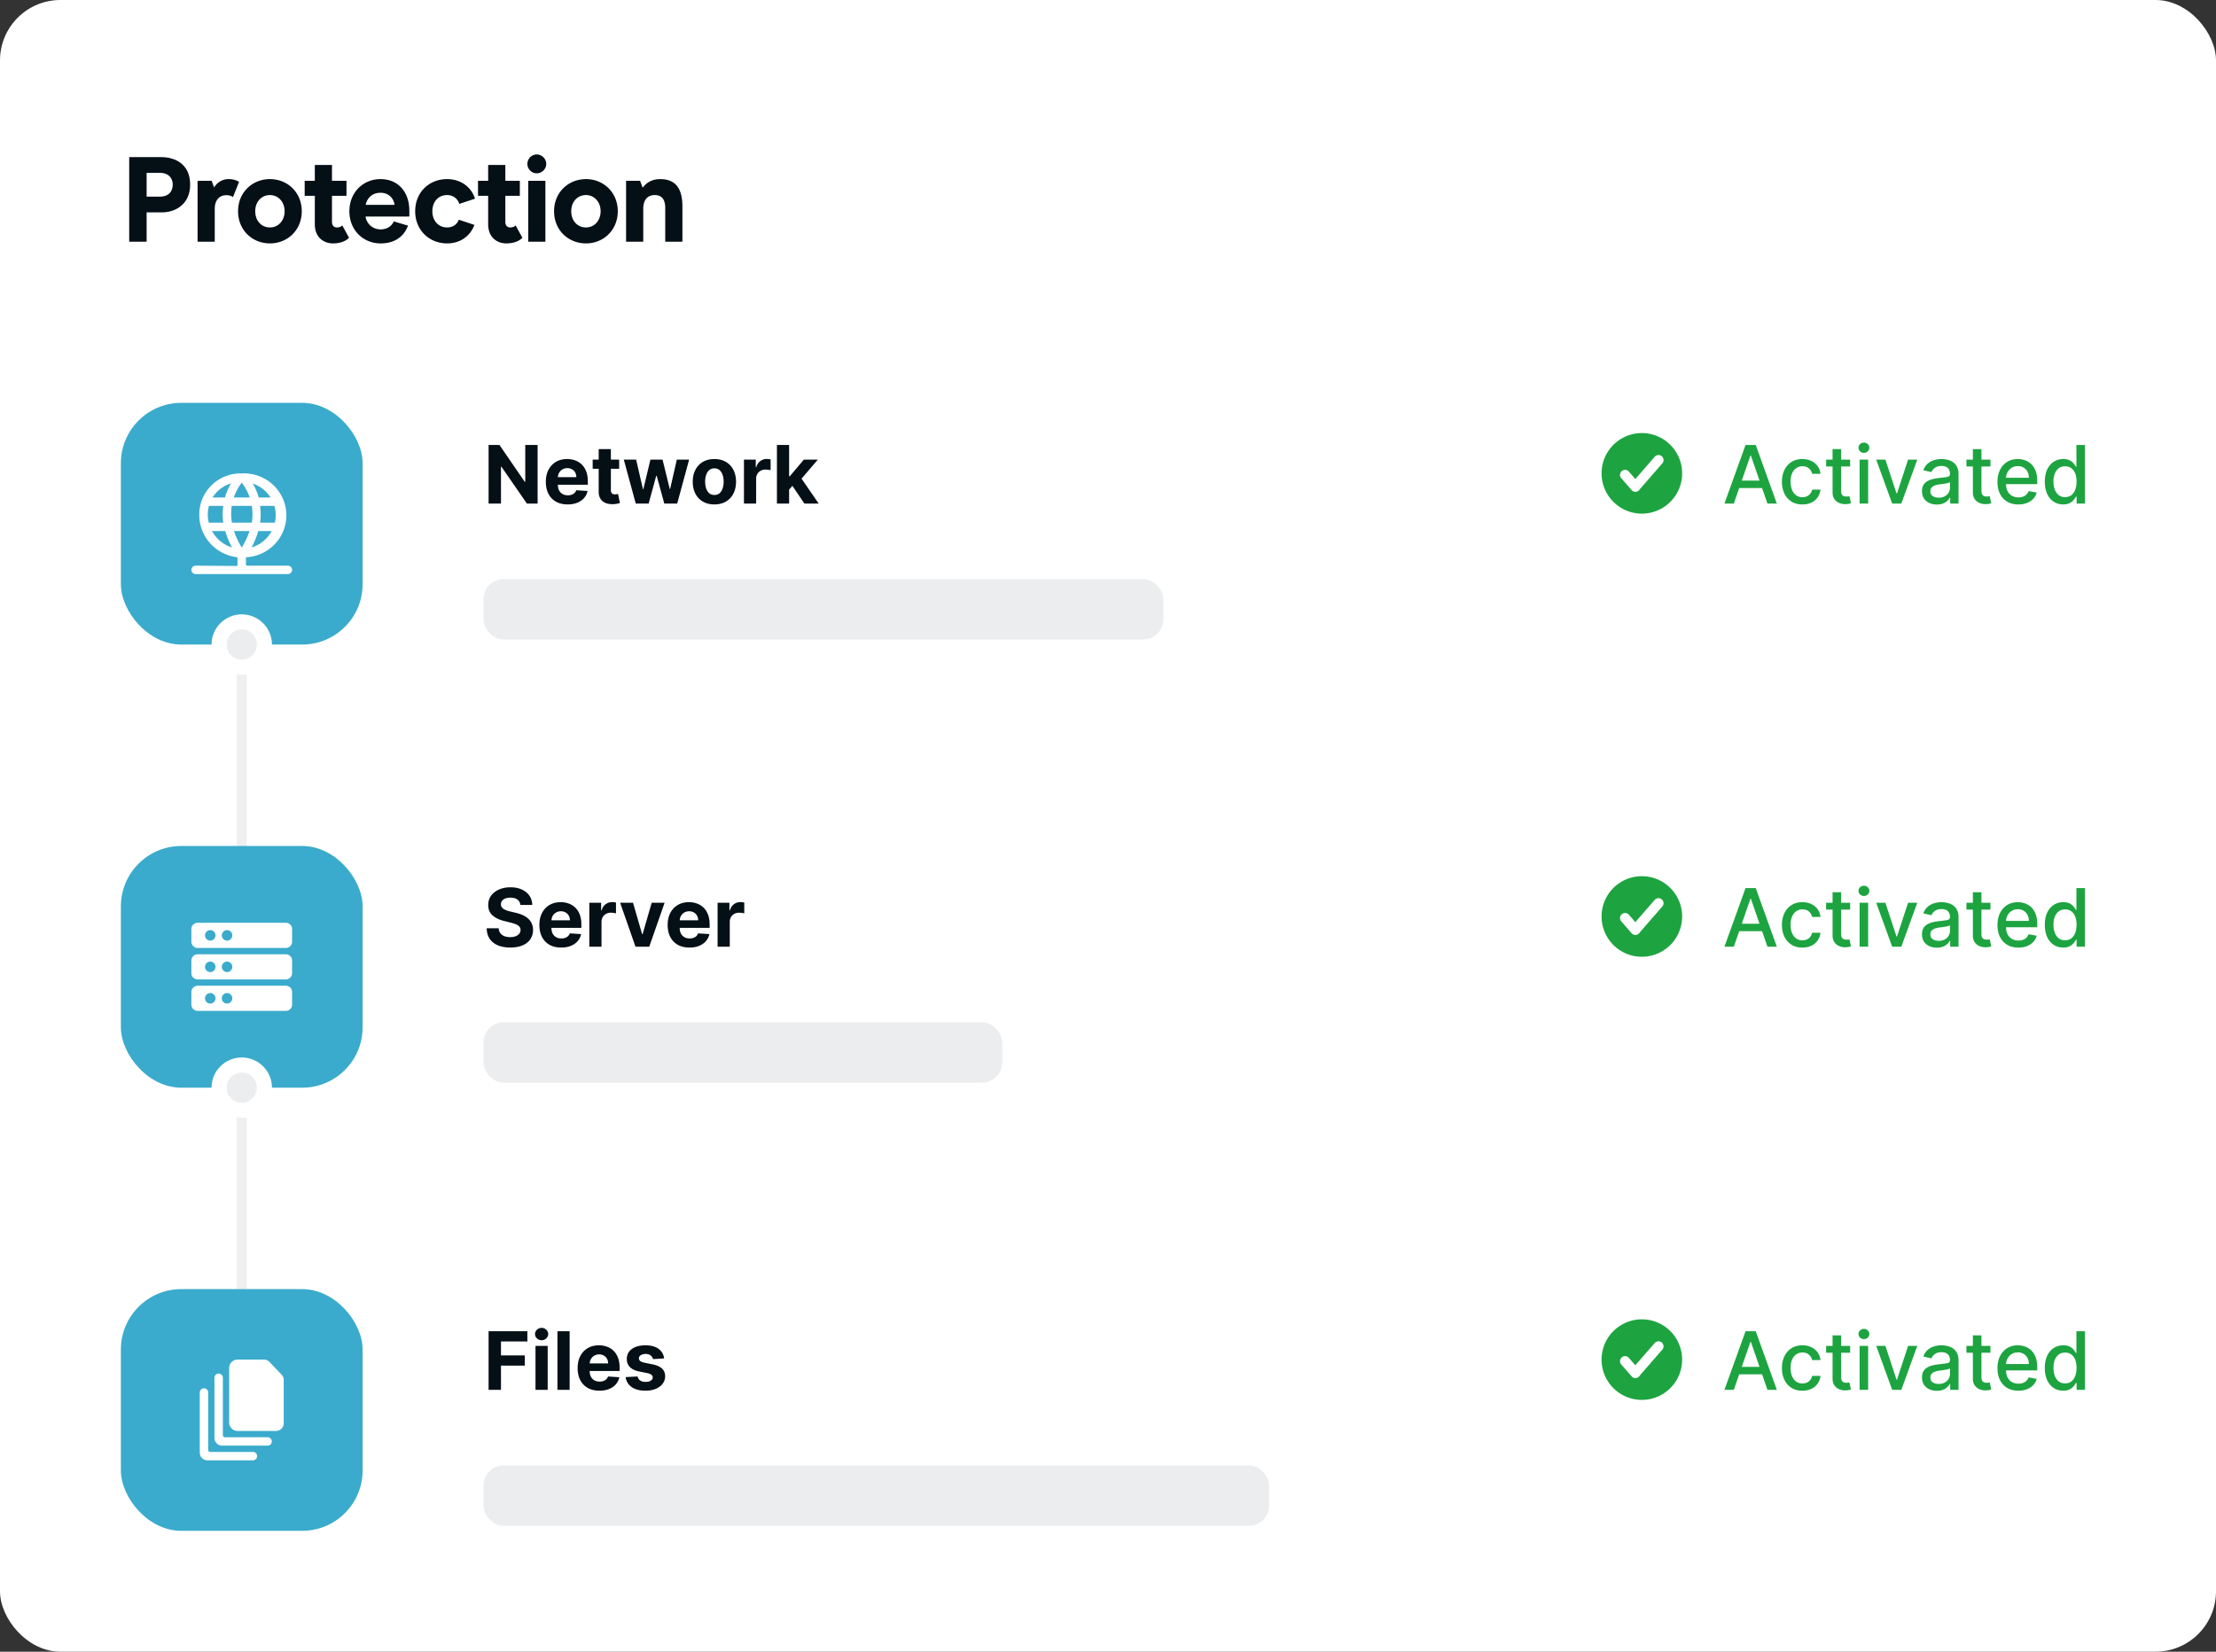 <svg xmlns="http://www.w3.org/2000/svg" width="440" height="328" fill="none"><rect width="100%" height="100%" fill="#333333" stroke="none"/><rect width="440" height="328" fill="#fff" rx="12"/><path fill="#040F16" d="M25.656 48h3.456v-5.832h3.072c2.64 0 5.568-1.608 5.568-5.496 0-4.056-2.928-5.472-5.784-5.472h-6.312V48Zm3.456-8.952V34.32h2.592c1.92 0 2.592 1.224 2.592 2.328 0 1.152-.6 2.4-2.568 2.4h-2.616ZM39.231 48h3.408v-6.504c0-1.848 1.008-2.736 2.28-2.736.672 0 1.104.192 1.344.384l1.2-3.024c-.432-.288-1.104-.552-2.04-.552a3.297 3.297 0 0 0-2.904 1.656l-.504-1.32H39.23V48Zm14.375.336c3.456 0 6.312-2.616 6.312-6.384 0-3.768-2.856-6.384-6.312-6.384-3.48 0-6.336 2.616-6.336 6.384 0 3.768 2.832 6.384 6.336 6.384Zm0-3.168c-1.68 0-2.928-1.296-2.928-3.216 0-1.896 1.248-3.216 2.928-3.216 1.608 0 2.904 1.32 2.904 3.216 0 1.92-1.296 3.216-2.904 3.216Zm12.527 3.168c1.8 0 2.784-.696 3.168-1.128l-1.344-2.448c-.216.216-.528.408-1.032.408-.648 0-1.008-.384-1.008-1.152V38.88h2.88v-2.976h-2.88V32.76H62.51v3.144h-2.016v2.976h2.016v5.664c0 2.544 1.704 3.792 3.624 3.792Zm15.144-5.328v-1.152c0-3.672-2.16-6.288-5.736-6.288-3.432 0-6.168 2.64-6.168 6.384 0 3.84 2.832 6.384 6.192 6.384 2.976 0 4.704-1.512 5.448-3.528l-2.832-.84c-.24.624-1.032 1.584-2.616 1.584-1.68 0-2.832-1.272-2.976-2.544h8.688Zm-2.952-2.328h-5.712c.24-1.224 1.176-2.4 2.952-2.4 2.04 0 2.736 1.68 2.76 2.4Zm10.45 7.656c2.568 0 4.56-1.392 5.424-3.672l-3.096-1.032c-.384.984-1.224 1.536-2.328 1.536-1.704 0-2.928-1.32-2.928-3.216 0-1.92 1.224-3.216 2.928-3.216 1.176 0 2.064.672 2.424 1.752l3.12-1.032c-.768-2.376-2.88-3.888-5.544-3.888-3.576 0-6.336 2.616-6.336 6.384 0 3.768 2.808 6.384 6.336 6.384Zm11.778 0c1.8 0 2.784-.696 3.168-1.128l-1.344-2.448c-.216.216-.528.408-1.032.408-.648 0-1.008-.384-1.008-1.152V38.88h2.88v-2.976h-2.88V32.76h-3.409v3.144h-2.016v2.976h2.016v5.664c0 2.544 1.704 3.792 3.625 3.792Zm6.01-13.92c1.032 0 1.896-.84 1.896-1.872 0-1.008-.864-1.872-1.896-1.872-1.008 0-1.848.864-1.848 1.872 0 1.032.84 1.872 1.848 1.872ZM104.883 48h3.408V35.904h-3.408V48Zm11.468.336c3.456 0 6.312-2.616 6.312-6.384 0-3.768-2.856-6.384-6.312-6.384-3.48 0-6.336 2.616-6.336 6.384 0 3.768 2.832 6.384 6.336 6.384Zm0-3.168c-1.68 0-2.928-1.296-2.928-3.216 0-1.896 1.248-3.216 2.928-3.216 1.608 0 2.904 1.32 2.904 3.216 0 1.92-1.296 3.216-2.904 3.216ZM124.313 48h3.408v-6.504c0-1.896.936-2.76 2.28-2.76 1.248 0 2.088.672 2.088 2.616V48h3.408v-7.008c0-3.72-1.488-5.424-4.416-5.424-1.8 0-2.832.864-3.48 1.704l-.504-1.368h-2.784V48Z"/><path fill="#EFEEF0" fill-rule="evenodd" d="M47 128h2v40h-2v-40ZM47 216h2v40h-2v-40Z" clip-rule="evenodd"/><path fill="#040F16" d="M106.744 88.364V100h-2.125l-5.062-7.324h-.085V100h-2.46V88.364h2.159l5.022 7.318h.102v-7.318h2.449Zm5.965 11.806c-.898 0-1.671-.181-2.318-.545a3.733 3.733 0 0 1-1.489-1.557c-.348-.674-.523-1.471-.523-2.392 0-.898.175-1.686.523-2.364a3.86 3.86 0 0 1 1.472-1.585c.636-.379 1.382-.568 2.238-.568.576 0 1.112.093 1.608.278.5.182.936.457 1.307.824.375.368.667.83.875 1.387.208.553.312 1.2.312 1.943v.665h-7.369v-1.5h5.091a1.86 1.86 0 0 0-.227-.927 1.632 1.632 0 0 0-.631-.63 1.799 1.799 0 0 0-.926-.233c-.367 0-.693.085-.977.256-.281.166-.5.392-.659.676-.159.28-.241.593-.245.937v1.426c0 .432.08.805.239 1.12.163.314.392.556.687.727.296.17.646.256 1.052.256.269 0 .515-.038.738-.114a1.53 1.53 0 0 0 .574-.34c.159-.152.28-.338.364-.558l2.238.148a3.044 3.044 0 0 1-.699 1.41c-.348.397-.799.707-1.352.93-.549.221-1.183.33-1.903.33Zm10.227-8.897v1.818h-5.256v-1.818h5.256Zm-4.062-2.091h2.42v8.136c0 .224.034.398.102.523a.564.564 0 0 0 .284.256c.125.049.269.074.432.074.114 0 .227-.01.341-.029l.261-.051.381 1.801a6.815 6.815 0 0 1-.511.131c-.22.053-.487.085-.801.096-.584.023-1.095-.055-1.534-.233a2.138 2.138 0 0 1-1.017-.83c-.243-.374-.362-.848-.358-1.42v-8.454Zm7.36 10.818-2.375-8.727h2.449l1.353 5.863h.079l1.409-5.863h2.404l1.431 5.83h.074l1.33-5.83h2.443L134.462 100h-2.563l-1.5-5.489h-.108l-1.5 5.489h-2.557Zm15.613.17c-.883 0-1.646-.187-2.29-.562a3.847 3.847 0 0 1-1.483-1.58c-.349-.678-.523-1.464-.523-2.358 0-.901.174-1.689.523-2.363a3.802 3.802 0 0 1 1.483-1.58c.644-.379 1.407-.568 2.29-.568.882 0 1.644.19 2.284.568.644.375 1.14.902 1.488 1.58.349.674.523 1.462.523 2.364 0 .893-.174 1.68-.523 2.357a3.833 3.833 0 0 1-1.488 1.58c-.64.375-1.402.562-2.284.562Zm.011-1.874c.401 0 .737-.114 1.006-.342.269-.23.471-.545.608-.943.14-.397.21-.85.21-1.358 0-.507-.07-.96-.21-1.358-.137-.397-.339-.712-.608-.943-.269-.23-.605-.346-1.006-.346-.405 0-.746.115-1.023.346-.272.231-.479.546-.619.944-.136.397-.205.85-.205 1.357 0 .508.069.96.205 1.358.14.398.347.713.619.944.277.227.618.34 1.023.34Zm5.858 1.704v-8.727h2.346v1.523h.091c.16-.542.427-.951.802-1.228.375-.28.806-.42 1.295-.42a3.65 3.65 0 0 1 .761.085v2.148a3.126 3.126 0 0 0-.471-.091 4.249 4.249 0 0 0-.551-.04c-.356 0-.675.078-.955.233a1.72 1.72 0 0 0-.659.636 1.838 1.838 0 0 0-.239.944V100h-2.42Zm8.74-2.511.006-2.904h.352l2.795-3.312h2.779l-3.756 4.386h-.574l-1.602 1.83ZM154.263 100V88.364h2.42V100h-2.42Zm5.454 0-2.568-3.801 1.614-1.71 3.79 5.511h-2.836Z"/><g clip-path="url(#a)"><path fill="#1DA440" fill-rule="evenodd" d="M326 102a8 8 0 1 0 0-16 8 8 0 0 0 0 16Zm4.088-10.01a1.001 1.001 0 0 0-1.509-1.313l-3.874 4.451-1.284-1.475a1 1 0 0 0-1.509 1.313l2.052 2.357a1 1 0 0 0 1.625-.164l4.499-5.17Z" clip-rule="evenodd"/></g><path fill="#1DA440" d="M344.261 100h-1.863l4.187-11.636h2.029L352.801 100h-1.863l-3.29-9.523h-.091L344.261 100Zm.313-4.557h6.045v1.478h-6.045v-1.478Zm13.307 4.733c-.845 0-1.572-.191-2.182-.574a3.802 3.802 0 0 1-1.398-1.596c-.326-.678-.489-1.455-.489-2.33 0-.886.167-1.668.5-2.347a3.836 3.836 0 0 1 1.41-1.596c.606-.383 1.32-.574 2.142-.574.663 0 1.253.123 1.772.37.519.242.938.583 1.256 1.022.322.44.513.953.574 1.54h-1.654a1.978 1.978 0 0 0-.624-1.057c-.322-.295-.754-.443-1.296-.443a2.11 2.11 0 0 0-1.244.375c-.353.246-.627.598-.824 1.057-.197.454-.296.992-.296 1.613 0 .637.097 1.186.29 1.648.193.462.466.82.818 1.074.356.254.775.38 1.256.38.322 0 .614-.058.875-.175.265-.122.487-.294.665-.517a1.93 1.93 0 0 0 .38-.807h1.654a3.215 3.215 0 0 1-.551 1.511 3.174 3.174 0 0 1-1.233 1.046c-.512.253-1.112.38-1.801.38Zm9.476-8.903v1.363h-4.768v-1.363h4.768Zm-3.489-2.091h1.699v8.255c0 .33.049.578.147.745a.775.775 0 0 0 .381.335c.159.057.332.085.517.085.137 0 .256-.01.358-.028.102-.02.182-.034.239-.046l.307 1.404a2.777 2.777 0 0 1-.421.113 3.314 3.314 0 0 1-.682.069 2.997 2.997 0 0 1-1.25-.239 2.141 2.141 0 0 1-.937-.773c-.239-.348-.358-.786-.358-1.312v-8.608ZM369.236 100v-8.727h1.699V100h-1.699Zm.858-10.074c-.296 0-.549-.098-.762-.295a.961.961 0 0 1-.312-.716.95.95 0 0 1 .312-.716c.213-.2.466-.301.762-.301.295 0 .547.1.755.3a.939.939 0 0 1 .319.717.95.95 0 0 1-.319.716c-.208.197-.46.295-.755.295Zm10.592 1.347L377.521 100h-1.818l-3.17-8.727h1.824l2.21 6.716h.091l2.204-6.716h1.824Zm3.886 8.92a3.563 3.563 0 0 1-1.5-.307 2.524 2.524 0 0 1-1.062-.903c-.258-.394-.386-.877-.386-1.449 0-.492.094-.898.284-1.216.189-.318.445-.57.767-.755a4.013 4.013 0 0 1 1.079-.421c.398-.095.803-.167 1.216-.216l1.273-.148c.326-.041.562-.108.71-.199.148-.09.222-.238.222-.443v-.04c0-.496-.14-.88-.421-1.153-.276-.272-.689-.409-1.238-.409-.572 0-1.023.127-1.353.38-.325.25-.551.53-.676.836l-1.596-.364c.189-.53.466-.958.829-1.284a3.37 3.37 0 0 1 1.267-.716 4.942 4.942 0 0 1 1.506-.227c.348 0 .718.042 1.108.125.394.08.761.227 1.102.443.345.216.627.525.847.926.219.398.329.915.329 1.551V100h-1.659v-1.193h-.068c-.11.22-.275.435-.494.647-.22.213-.502.389-.847.529s-.757.21-1.239.21Zm.37-1.364c.469 0 .871-.092 1.204-.278.337-.186.593-.428.767-.727.178-.303.267-.627.267-.972v-1.125c-.06.06-.178.118-.352.17-.17.05-.365.093-.585.131-.22.034-.434.067-.642.097-.208.026-.383.05-.523.068a4.2 4.2 0 0 0-.903.21c-.269.099-.485.24-.648.426-.159.182-.239.425-.239.728 0 .42.156.739.466.954.311.213.707.319 1.188.319Zm10.274-7.556v1.363h-4.767v-1.363h4.767Zm-3.489-2.091h1.699v8.255c0 .33.049.578.148.745a.766.766 0 0 0 .381.335c.159.057.331.085.517.085a2 2 0 0 0 .358-.028l.238-.046.307 1.404a2.758 2.758 0 0 1-.42.113c-.182.042-.41.065-.682.069a2.994 2.994 0 0 1-1.25-.239 2.144 2.144 0 0 1-.938-.773c-.238-.348-.358-.786-.358-1.312v-8.608Zm9.036 10.994c-.86 0-1.601-.184-2.222-.551a3.74 3.74 0 0 1-1.432-1.563c-.333-.674-.5-1.463-.5-2.369 0-.894.167-1.682.5-2.364a3.883 3.883 0 0 1 1.409-1.596c.607-.383 1.315-.574 2.125-.574.493 0 .97.081 1.432.244.462.163.877.419 1.245.767.367.349.657.802.869 1.358.212.553.318 1.226.318 2.017v.603h-6.937v-1.273h5.272c0-.447-.091-.843-.272-1.188a2.067 2.067 0 0 0-.767-.823c-.326-.201-.709-.302-1.148-.302-.477 0-.894.118-1.25.353a2.364 2.364 0 0 0-.818.909c-.19.371-.284.775-.284 1.21v.994c0 .584.102 1.08.306 1.489.209.41.498.722.87.938.371.212.805.318 1.301.318.322 0 .615-.046.881-.137a1.825 1.825 0 0 0 1.13-1.108l1.608.29c-.129.474-.36.888-.693 1.245-.33.352-.744.626-1.244.823-.497.194-1.063.29-1.699.29Zm8.896-.006c-.704 0-1.333-.18-1.886-.54-.55-.363-.981-.88-1.296-1.55-.31-.675-.466-1.483-.466-2.427 0-.943.158-1.75.472-2.42.318-.67.754-1.184 1.307-1.54a3.398 3.398 0 0 1 1.88-.534c.542 0 .978.091 1.307.273.334.178.591.386.773.625.186.239.33.449.432.63h.102v-4.323h1.699V100h-1.659v-1.358h-.142c-.102.186-.25.398-.443.636-.19.239-.451.447-.784.625-.334.178-.766.267-1.296.267Zm.375-1.448c.489 0 .902-.13 1.239-.387.341-.261.598-.623.772-1.085.178-.462.267-1 .267-1.614 0-.606-.087-1.136-.261-1.59-.174-.455-.43-.81-.767-1.063-.337-.254-.754-.38-1.25-.38-.511 0-.937.132-1.278.397-.341.265-.599.627-.773 1.085-.17.459-.256.976-.256 1.551 0 .584.087 1.108.262 1.574.174.466.431.836.772 1.108.345.27.769.404 1.273.404Z"/><rect width="48" height="48" x="24" y="80" fill="#3AABCC" rx="12"/><path fill="#fff" d="M57.157 112.334h-8.111a.212.212 0 0 1-.15-.061.206.206 0 0 1-.061-.147v-1.458a8.48 8.48 0 0 0 5.84-2.731 8.277 8.277 0 0 0 2.174-6.01 8.299 8.299 0 0 0-2.765-5.769A8.505 8.505 0 0 0 48 94.01a8.322 8.322 0 0 0-3.22.564 8.24 8.24 0 0 0-2.742 1.757 8.126 8.126 0 0 0-1.834 2.674 8.044 8.044 0 0 0-.636 3.168 8.376 8.376 0 0 0 2.136 5.693 8.574 8.574 0 0 0 5.453 2.802v1.516a.208.208 0 0 1-.21.208l-8.104-.058a.85.85 0 0 0-.596.244.827.827 0 0 0 0 1.178.85.85 0 0 0 .596.244h18.314a.85.85 0 0 0 .596-.244.827.827 0 0 0 0-1.178.85.85 0 0 0-.596-.244Zm-7.21-3.623a15.795 15.795 0 0 0 1.333-3.248h2.664a6.698 6.698 0 0 1-1.67 2.018 6.781 6.781 0 0 1-2.326 1.23Zm4.528-8.246a6.396 6.396 0 0 1 .093 3.332h-2.925a12.262 12.262 0 0 0 0-3.332h2.832Zm-.758-1.666h-2.344a11.637 11.637 0 0 0-1.19-2.773 6.732 6.732 0 0 1 3.534 2.773ZM48 95.843a10.297 10.297 0 0 1 1.585 2.956h-3.162c.363-1.062.895-2.06 1.577-2.956Zm-1.99 4.622h3.988a10.532 10.532 0 0 1 0 3.332h-3.946a10.533 10.533 0 0 1-.042-3.332Zm-.135-4.472c-.523.88-.928 1.823-1.206 2.806h-2.462a6.508 6.508 0 0 1 3.668-2.806Zm-4.418 7.804a6.92 6.92 0 0 1-.202-1.624 6.681 6.681 0 0 1 .227-1.708h2.85a11.935 11.935 0 0 0 0 3.332h-2.875Zm.632 1.666h2.64c.323 1.13.77 2.222 1.332 3.256a6.826 6.826 0 0 1-3.963-3.256h-.009Zm7.454 0c-.383 1.144-.9 2.24-1.543 3.265a15.615 15.615 0 0 1-1.535-3.265h3.078Z"/><circle cx="48" cy="128" r="4.5" fill="#ECEDEE" stroke="#fff" stroke-width="3"/><rect width="135" height="12" x="96" y="115" fill="#ECEDEE" rx="4"/><path fill="#040F16" d="M103.324 179.71c-.046-.458-.241-.814-.585-1.068-.345-.254-.813-.381-1.404-.381-.401 0-.74.057-1.017.171-.276.11-.489.263-.636.46-.144.197-.216.42-.216.67a.957.957 0 0 0 .13.546c.1.155.233.29.404.403.17.11.367.207.591.29.223.08.462.148.716.205l1.045.25c.508.113.974.265 1.398.454.424.19.792.423 1.102.699.311.277.551.602.722.977.174.375.263.805.267 1.29-.004.712-.186 1.33-.546 1.852-.356.519-.871.923-1.545 1.211-.67.284-1.479.426-2.426.426-.94 0-1.758-.144-2.455-.432-.693-.288-1.234-.714-1.625-1.278-.386-.569-.589-1.271-.608-2.108h2.381c.027.39.138.715.335.977.201.257.468.453.801.585a3.18 3.18 0 0 0 1.142.193c.417 0 .779-.06 1.086-.182.31-.121.551-.289.721-.505.171-.216.256-.464.256-.745a.969.969 0 0 0-.233-.659c-.152-.178-.375-.329-.67-.454a6.81 6.81 0 0 0-1.074-.341l-1.267-.318c-.981-.239-1.756-.612-2.324-1.12-.568-.507-.85-1.191-.847-2.051-.004-.704.184-1.32.563-1.846.382-.527.907-.938 1.573-1.233.667-.296 1.425-.443 2.273-.443.864 0 1.618.147 2.262.443.647.295 1.151.706 1.511 1.233.36.526.545 1.136.557 1.829h-2.358Zm8.104 8.46c-.898 0-1.671-.181-2.319-.545a3.726 3.726 0 0 1-1.488-1.557c-.349-.674-.523-1.471-.523-2.392 0-.898.174-1.685.523-2.364a3.864 3.864 0 0 1 1.471-1.585c.637-.379 1.383-.568 2.239-.568.576 0 1.112.093 1.608.279.5.181.936.456 1.307.823.375.368.666.83.875 1.387.208.553.312 1.2.312 1.943v.665h-7.369v-1.5h5.091c0-.349-.076-.658-.227-.926a1.629 1.629 0 0 0-.631-.631 1.802 1.802 0 0 0-.926-.233 1.86 1.86 0 0 0-.978.256c-.28.166-.5.392-.659.676-.159.28-.24.593-.244.937v1.426c0 .432.08.805.239 1.12.163.314.392.557.687.727.296.17.646.256 1.051.256.269 0 .515-.038.739-.114a1.472 1.472 0 0 0 .937-.898l2.239.148a3.05 3.05 0 0 1-.699 1.409c-.348.398-.799.708-1.352.932-.549.22-1.184.329-1.903.329Zm5.585-.17v-8.727h2.346v1.522h.091c.159-.541.426-.95.801-1.227.375-.28.807-.42 1.296-.42.121 0 .252.007.392.022.14.016.263.036.369.063v2.148a3.1 3.1 0 0 0-.471-.091 4.164 4.164 0 0 0-.551-.04c-.357 0-.675.078-.955.233a1.713 1.713 0 0 0-.659.636 1.839 1.839 0 0 0-.239.943V188h-2.42Zm14.949-8.727L128.911 188h-2.728l-3.051-8.727h2.557l1.812 6.244h.091l1.807-6.244h2.563Zm4.934 8.897c-.897 0-1.67-.181-2.318-.545a3.734 3.734 0 0 1-1.489-1.557c-.348-.674-.522-1.471-.522-2.392 0-.898.174-1.685.522-2.364a3.873 3.873 0 0 1 1.472-1.585c.636-.379 1.383-.568 2.239-.568.575 0 1.111.093 1.608.279.5.181.935.456 1.306.823.375.368.667.83.875 1.387.209.553.313 1.2.313 1.943v.665h-7.369v-1.5h5.091c0-.349-.076-.658-.228-.926a1.62 1.62 0 0 0-.63-.631 1.805 1.805 0 0 0-.927-.233c-.367 0-.693.085-.977.256-.28.166-.5.392-.659.676-.159.28-.24.593-.244.937v1.426c0 .432.079.805.238 1.12.163.314.392.557.688.727.295.17.646.256 1.051.256.269 0 .515-.038.739-.114a1.472 1.472 0 0 0 .937-.898l2.239.148a3.06 3.06 0 0 1-.699 1.409c-.348.398-.799.708-1.352.932-.55.22-1.184.329-1.904.329Zm5.586-.17v-8.727h2.346v1.522h.091c.159-.541.426-.95.801-1.227.375-.28.807-.42 1.296-.42.121 0 .252.007.392.022.14.016.263.036.369.063v2.148a3.117 3.117 0 0 0-.472-.091c-.2-.027-.384-.04-.551-.04-.356 0-.674.078-.954.233a1.713 1.713 0 0 0-.659.636 1.839 1.839 0 0 0-.239.943V188h-2.42Z"/><g clip-path="url(#b)"><path fill="#1DA440" fill-rule="evenodd" d="M326 190a8 8 0 1 0 0-16 8 8 0 0 0 0 16Zm4.088-10.01a1.001 1.001 0 0 0-1.509-1.313l-3.874 4.451-1.284-1.475a1 1 0 0 0-1.509 1.313l2.052 2.357a1 1 0 0 0 1.625-.164l4.499-5.169Z" clip-rule="evenodd"/></g><path fill="#1DA440" d="M344.261 188h-1.863l4.187-11.636h2.029L352.801 188h-1.863l-3.29-9.523h-.091L344.261 188Zm.313-4.557h6.045v1.477h-6.045v-1.477Zm13.307 4.733c-.845 0-1.572-.191-2.182-.574a3.798 3.798 0 0 1-1.398-1.596c-.326-.678-.489-1.455-.489-2.33 0-.886.167-1.668.5-2.346a3.84 3.84 0 0 1 1.41-1.597c.606-.383 1.32-.574 2.142-.574.663 0 1.253.123 1.772.369.519.243.938.584 1.256 1.023.322.44.513.953.574 1.54h-1.654a1.981 1.981 0 0 0-.624-1.057c-.322-.295-.754-.443-1.296-.443a2.11 2.11 0 0 0-1.244.375c-.353.246-.627.598-.824 1.057-.197.454-.296.992-.296 1.613 0 .637.097 1.186.29 1.648.193.462.466.82.818 1.074.356.254.775.381 1.256.381.322 0 .614-.059.875-.177a1.78 1.78 0 0 0 .665-.517c.182-.223.309-.492.38-.806h1.654a3.214 3.214 0 0 1-.551 1.511 3.168 3.168 0 0 1-1.233 1.045c-.512.254-1.112.381-1.801.381Zm9.476-8.903v1.363h-4.768v-1.363h4.768Zm-3.489-2.091h1.699v8.256c0 .329.049.577.147.744a.776.776 0 0 0 .381.335c.159.057.332.085.517.085.137 0 .256-.009.358-.028.102-.019.182-.034.239-.046l.307 1.404a2.768 2.768 0 0 1-.421.113 3.314 3.314 0 0 1-.682.069 2.997 2.997 0 0 1-1.25-.239 2.14 2.14 0 0 1-.937-.773c-.239-.348-.358-.786-.358-1.312v-8.608ZM369.236 188v-8.727h1.699V188h-1.699Zm.858-10.074c-.296 0-.549-.098-.762-.295a.963.963 0 0 1-.312-.716c0-.281.104-.519.312-.716a1.07 1.07 0 0 1 .762-.301c.295 0 .547.1.755.301a.938.938 0 0 1 .319.716.952.952 0 0 1-.319.716c-.208.197-.46.295-.755.295Zm10.592 1.347L377.521 188h-1.818l-3.17-8.727h1.824l2.21 6.716h.091l2.204-6.716h1.824Zm3.886 8.92a3.557 3.557 0 0 1-1.5-.307 2.52 2.52 0 0 1-1.062-.903c-.258-.394-.386-.877-.386-1.449 0-.492.094-.898.284-1.216.189-.318.445-.57.767-.756a4.042 4.042 0 0 1 1.079-.42 10.62 10.62 0 0 1 1.216-.216l1.273-.148c.326-.041.562-.108.71-.198.148-.091.222-.239.222-.444v-.039c0-.497-.14-.881-.421-1.154-.276-.273-.689-.409-1.238-.409-.572 0-1.023.127-1.353.381-.325.25-.551.528-.676.835l-1.596-.364c.189-.53.466-.958.829-1.284.368-.329.79-.568 1.267-.716a4.96 4.96 0 0 1 1.506-.227c.348 0 .718.042 1.108.125.394.08.761.227 1.102.443.345.216.627.525.847.926.219.398.329.915.329 1.552V188h-1.659v-1.193h-.068c-.11.22-.275.435-.494.648-.22.212-.502.388-.847.528s-.757.21-1.239.21Zm.37-1.363c.469 0 .871-.093 1.204-.279.337-.185.593-.428.767-.727.178-.303.267-.627.267-.972v-1.125c-.06.061-.178.118-.352.171-.17.049-.365.093-.585.13-.22.034-.434.067-.642.097l-.523.068a4.255 4.255 0 0 0-.903.21 1.555 1.555 0 0 0-.648.427c-.159.181-.239.424-.239.727 0 .42.156.738.466.954.311.212.707.319 1.188.319Zm10.274-7.557v1.363h-4.767v-1.363h4.767Zm-3.489-2.091h1.699v8.256c0 .329.049.577.148.744a.767.767 0 0 0 .381.335c.159.057.331.085.517.085.136 0 .255-.009.358-.028l.238-.046.307 1.404a2.75 2.75 0 0 1-.42.113c-.182.042-.41.065-.682.069a2.994 2.994 0 0 1-1.25-.239 2.143 2.143 0 0 1-.938-.773c-.238-.348-.358-.786-.358-1.312v-8.608Zm9.036 10.994c-.86 0-1.601-.184-2.222-.551a3.738 3.738 0 0 1-1.432-1.563c-.333-.674-.5-1.464-.5-2.369 0-.894.167-1.682.5-2.363a3.886 3.886 0 0 1 1.409-1.597c.607-.383 1.315-.574 2.125-.574.493 0 .97.082 1.432.244.462.163.877.419 1.245.767.367.349.657.802.869 1.358.212.553.318 1.226.318 2.017v.603h-6.937v-1.273h5.272c0-.447-.091-.843-.272-1.187a2.06 2.06 0 0 0-.767-.824c-.326-.201-.709-.302-1.148-.302-.477 0-.894.118-1.25.353a2.364 2.364 0 0 0-.818.909c-.19.371-.284.774-.284 1.21v.994c0 .584.102 1.08.306 1.489.209.409.498.722.87.938.371.212.805.318 1.301.318.322 0 .615-.046.881-.137.265-.094.494-.234.687-.42.193-.186.341-.415.443-.688l1.608.29c-.129.474-.36.888-.693 1.244-.33.353-.744.627-1.244.824-.497.194-1.063.29-1.699.29Zm8.896-.006c-.704 0-1.333-.179-1.886-.539-.55-.364-.981-.881-1.296-1.551-.31-.675-.466-1.483-.466-2.427 0-.943.158-1.75.472-2.42.318-.671.754-1.184 1.307-1.54a3.398 3.398 0 0 1 1.88-.534c.542 0 .978.091 1.307.273.334.178.591.386.773.625.186.238.33.449.432.631h.102v-4.324h1.699V188h-1.659v-1.358h-.142c-.102.186-.25.398-.443.636-.19.239-.451.447-.784.625-.334.178-.766.267-1.296.267Zm.375-1.448c.489 0 .902-.129 1.239-.387.341-.261.598-.623.772-1.085.178-.462.267-1 .267-1.614 0-.606-.087-1.136-.261-1.591-.174-.454-.43-.808-.767-1.062s-.754-.381-1.25-.381c-.511 0-.937.133-1.278.398-.341.265-.599.627-.773 1.085-.17.459-.256.976-.256 1.551 0 .584.087 1.108.262 1.574.174.466.431.835.772 1.108.345.269.769.404 1.273.404Z"/><rect width="48" height="48" x="24" y="168" fill="#3AABCC" rx="12"/><path fill="#fff" d="M56.75 183.25h-17.5A1.252 1.252 0 0 0 38 184.5v2.5a1.25 1.25 0 0 0 1.25 1.25h17.5A1.252 1.252 0 0 0 58 187v-2.5a1.25 1.25 0 0 0-1.25-1.25Zm-16.042 2.5a1.044 1.044 0 0 1 1.245-1.022 1.046 1.046 0 0 1 .76 1.421 1.04 1.04 0 0 1-1.7.338 1.044 1.044 0 0 1-.305-.737Zm4.375 1.042a1.038 1.038 0 0 1-.962-.643 1.042 1.042 0 1 1 .962.643ZM56.75 189.5h-17.5a1.252 1.252 0 0 0-1.25 1.25v2.5a1.25 1.25 0 0 0 1.25 1.25h17.5a1.252 1.252 0 0 0 1.25-1.25v-2.5a1.25 1.25 0 0 0-1.25-1.25ZM40.708 192a1.044 1.044 0 0 1 1.245-1.022 1.046 1.046 0 0 1 .76 1.421 1.04 1.04 0 0 1-1.7.338 1.044 1.044 0 0 1-.305-.737Zm4.375 1.042a1.038 1.038 0 0 1-.962-.643 1.042 1.042 0 1 1 .962.643ZM56.75 195.75h-17.5A1.252 1.252 0 0 0 38 197v2.5a1.25 1.25 0 0 0 1.25 1.25h17.5A1.252 1.252 0 0 0 58 199.5V197a1.25 1.25 0 0 0-1.25-1.25Zm-16.042 2.5a1.044 1.044 0 0 1 1.245-1.022 1.046 1.046 0 0 1 .76 1.421 1.04 1.04 0 0 1-1.7.338 1.044 1.044 0 0 1-.305-.737Zm4.375 1.042a1.038 1.038 0 0 1-.962-.643 1.042 1.042 0 1 1 .962.643Z"/><circle cx="48" cy="216" r="4.5" fill="#ECEDEE" stroke="#fff" stroke-width="3"/><rect width="103" height="12" x="96" y="203" fill="#ECEDEE" rx="4"/><path fill="#040F16" d="M97.011 276v-11.636h7.705v2.028h-5.244v2.773h4.733v2.028h-4.733V276h-2.46Zm9.314 0v-8.727h2.421V276h-2.421Zm1.216-9.852c-.36 0-.668-.12-.926-.358a1.161 1.161 0 0 1-.381-.87c0-.333.127-.619.381-.858.258-.242.566-.363.926-.363.36 0 .667.121.921.363.257.239.386.525.386.858 0 .338-.129.627-.386.87a1.3 1.3 0 0 1-.921.358Zm5.564-1.784V276h-2.42v-11.636h2.42Zm5.916 11.806c-.897 0-1.67-.181-2.318-.545a3.734 3.734 0 0 1-1.489-1.557c-.348-.674-.522-1.471-.522-2.392 0-.898.174-1.685.522-2.364a3.873 3.873 0 0 1 1.472-1.585c.636-.379 1.383-.568 2.239-.568.575 0 1.111.093 1.608.279.5.181.935.456 1.306.823.375.368.667.83.875 1.387.209.553.313 1.2.313 1.943v.665h-7.369v-1.5h5.091c0-.349-.076-.658-.228-.926a1.62 1.62 0 0 0-.63-.631 1.805 1.805 0 0 0-.927-.233c-.367 0-.693.085-.977.256-.28.166-.5.392-.659.676-.159.28-.24.593-.244.937v1.426c0 .432.079.805.238 1.12.163.314.392.557.688.727.295.17.646.256 1.051.256.269 0 .515-.038.739-.114a1.472 1.472 0 0 0 .937-.898l2.239.148a3.06 3.06 0 0 1-.699 1.409c-.348.398-.799.708-1.352.932-.55.22-1.184.329-1.904.329Zm12.847-6.409-2.216.137a1.148 1.148 0 0 0-.244-.512 1.3 1.3 0 0 0-.495-.369 1.67 1.67 0 0 0-.721-.142c-.375 0-.692.08-.949.239-.258.155-.386.363-.386.625 0 .208.083.384.25.528.166.144.452.26.857.347l1.58.318c.849.174 1.481.454 1.898.841.416.386.625.894.625 1.522a2.38 2.38 0 0 1-.506 1.506c-.333.432-.792.769-1.375 1.011-.579.239-1.248.358-2.006.358-1.155 0-2.075-.24-2.761-.721a2.813 2.813 0 0 1-1.199-1.977l2.381-.125c.072.352.246.621.523.806.276.182.63.273 1.062.273.424 0 .765-.081 1.023-.244.261-.167.394-.381.398-.642a.668.668 0 0 0-.279-.54c-.182-.144-.462-.254-.841-.33l-1.511-.301c-.852-.17-1.487-.466-1.904-.886-.412-.421-.619-.956-.619-1.608 0-.561.152-1.044.455-1.449.306-.405.736-.718 1.289-.937.557-.22 1.209-.33 1.955-.33 1.102 0 1.97.233 2.602.699.637.466 1.008 1.1 1.114 1.903Z"/><g clip-path="url(#c)"><path fill="#1DA440" fill-rule="evenodd" d="M326 278a8 8 0 1 0 0-16 8 8 0 0 0 0 16Zm4.088-10.01a1.001 1.001 0 0 0-1.509-1.313l-3.874 4.451-1.284-1.475a1 1 0 0 0-1.509 1.313l2.052 2.357a1 1 0 0 0 1.625-.164l4.499-5.169Z" clip-rule="evenodd"/></g><path fill="#1DA440" d="M344.261 276h-1.863l4.187-11.636h2.029L352.801 276h-1.863l-3.29-9.523h-.091L344.261 276Zm.313-4.557h6.045v1.477h-6.045v-1.477Zm13.307 4.733c-.845 0-1.572-.191-2.182-.574a3.798 3.798 0 0 1-1.398-1.596c-.326-.678-.489-1.455-.489-2.33 0-.886.167-1.668.5-2.346a3.84 3.84 0 0 1 1.41-1.597c.606-.383 1.32-.574 2.142-.574.663 0 1.253.123 1.772.369.519.243.938.584 1.256 1.023.322.44.513.953.574 1.54h-1.654a1.981 1.981 0 0 0-.624-1.057c-.322-.295-.754-.443-1.296-.443a2.11 2.11 0 0 0-1.244.375c-.353.246-.627.598-.824 1.057-.197.454-.296.992-.296 1.613 0 .637.097 1.186.29 1.648.193.462.466.82.818 1.074.356.254.775.381 1.256.381.322 0 .614-.059.875-.177a1.78 1.78 0 0 0 .665-.517c.182-.223.309-.492.38-.806h1.654a3.214 3.214 0 0 1-.551 1.511 3.168 3.168 0 0 1-1.233 1.045c-.512.254-1.112.381-1.801.381Zm9.476-8.903v1.363h-4.768v-1.363h4.768Zm-3.489-2.091h1.699v8.256c0 .329.049.577.147.744a.776.776 0 0 0 .381.335c.159.057.332.085.517.085.137 0 .256-.009.358-.028.102-.019.182-.034.239-.046l.307 1.404a2.768 2.768 0 0 1-.421.113 3.314 3.314 0 0 1-.682.069 2.997 2.997 0 0 1-1.25-.239 2.14 2.14 0 0 1-.937-.773c-.239-.348-.358-.786-.358-1.312v-8.608ZM369.236 276v-8.727h1.699V276h-1.699Zm.858-10.074c-.296 0-.549-.098-.762-.295a.963.963 0 0 1-.312-.716c0-.281.104-.519.312-.716a1.07 1.07 0 0 1 .762-.301c.295 0 .547.1.755.301a.938.938 0 0 1 .319.716.952.952 0 0 1-.319.716c-.208.197-.46.295-.755.295Zm10.592 1.347L377.521 276h-1.818l-3.17-8.727h1.824l2.21 6.716h.091l2.204-6.716h1.824Zm3.886 8.92a3.557 3.557 0 0 1-1.5-.307 2.52 2.52 0 0 1-1.062-.903c-.258-.394-.386-.877-.386-1.449 0-.492.094-.898.284-1.216.189-.318.445-.57.767-.756a4.042 4.042 0 0 1 1.079-.42 10.62 10.62 0 0 1 1.216-.216l1.273-.148c.326-.041.562-.108.71-.198.148-.091.222-.239.222-.444v-.039c0-.497-.14-.881-.421-1.154-.276-.273-.689-.409-1.238-.409-.572 0-1.023.127-1.353.381-.325.25-.551.528-.676.835l-1.596-.364c.189-.53.466-.958.829-1.284.368-.329.79-.568 1.267-.716a4.96 4.96 0 0 1 1.506-.227c.348 0 .718.042 1.108.125.394.08.761.227 1.102.443.345.216.627.525.847.926.219.398.329.915.329 1.552V276h-1.659v-1.193h-.068c-.11.22-.275.435-.494.648-.22.212-.502.388-.847.528s-.757.21-1.239.21Zm.37-1.363c.469 0 .871-.093 1.204-.279.337-.185.593-.428.767-.727.178-.303.267-.627.267-.972v-1.125c-.06.061-.178.118-.352.171-.17.049-.365.093-.585.13-.22.034-.434.067-.642.097l-.523.068a4.255 4.255 0 0 0-.903.21 1.555 1.555 0 0 0-.648.427c-.159.181-.239.424-.239.727 0 .42.156.738.466.954.311.212.707.319 1.188.319Zm10.274-7.557v1.363h-4.767v-1.363h4.767Zm-3.489-2.091h1.699v8.256c0 .329.049.577.148.744a.767.767 0 0 0 .381.335c.159.057.331.085.517.085.136 0 .255-.009.358-.028l.238-.046.307 1.404a2.75 2.75 0 0 1-.42.113c-.182.042-.41.065-.682.069a2.994 2.994 0 0 1-1.25-.239 2.143 2.143 0 0 1-.938-.773c-.238-.348-.358-.786-.358-1.312v-8.608Zm9.036 10.994c-.86 0-1.601-.184-2.222-.551a3.738 3.738 0 0 1-1.432-1.563c-.333-.674-.5-1.464-.5-2.369 0-.894.167-1.682.5-2.363a3.886 3.886 0 0 1 1.409-1.597c.607-.383 1.315-.574 2.125-.574.493 0 .97.082 1.432.244.462.163.877.419 1.245.767.367.349.657.802.869 1.358.212.553.318 1.226.318 2.017v.603h-6.937v-1.273h5.272c0-.447-.091-.843-.272-1.187a2.06 2.06 0 0 0-.767-.824c-.326-.201-.709-.302-1.148-.302-.477 0-.894.118-1.25.353a2.364 2.364 0 0 0-.818.909c-.19.371-.284.774-.284 1.21v.994c0 .584.102 1.08.306 1.489.209.409.498.722.87.938.371.212.805.318 1.301.318.322 0 .615-.046.881-.137.265-.094.494-.234.687-.42.193-.186.341-.415.443-.688l1.608.29c-.129.474-.36.888-.693 1.244-.33.353-.744.627-1.244.824-.497.194-1.063.29-1.699.29Zm8.896-.006c-.704 0-1.333-.179-1.886-.539-.55-.364-.981-.881-1.296-1.551-.31-.675-.466-1.483-.466-2.427 0-.943.158-1.75.472-2.42.318-.671.754-1.184 1.307-1.54a3.398 3.398 0 0 1 1.88-.534c.542 0 .978.091 1.307.273.334.178.591.386.773.625.186.238.33.449.432.631h.102v-4.324h1.699V276h-1.659v-1.358h-.142c-.102.186-.25.398-.443.636-.19.239-.451.447-.784.625-.334.178-.766.267-1.296.267Zm.375-1.448c.489 0 .902-.129 1.239-.387.341-.261.598-.623.772-1.085.178-.462.267-1 .267-1.614 0-.606-.087-1.136-.261-1.591-.174-.454-.43-.808-.767-1.062s-.754-.381-1.25-.381c-.511 0-.937.133-1.278.398-.341.265-.599.627-.773 1.085-.17.459-.256.976-.256 1.551 0 .584.087 1.108.262 1.574.174.466.431.835.772 1.108.345.269.769.404 1.273.404Z"/><rect width="48" height="48" x="24" y="256" fill="#3AABCC" rx="12"/><path fill="#fff" d="M53.14 285.417h-8.475a.418.418 0 0 1-.416-.417v-11.392a.832.832 0 1 0-1.667 0v11.95a1.526 1.526 0 0 0 1.525 1.525h9.033a.834.834 0 0 0 .59-1.422.83.83 0 0 0-.59-.244Z"/><path fill="#fff" d="M50.224 288.334H41.75a.417.417 0 0 1-.416-.417v-11.392a.832.832 0 1 0-1.667 0v11.95A1.526 1.526 0 0 0 41.191 290h9.033a.834.834 0 0 0 .59-1.422.83.83 0 0 0-.59-.244Z"/><path fill="#fff" d="m55.9 272.975-2.383-2.5a1.518 1.518 0 0 0-1.083-.475h-5.267a1.669 1.669 0 0 0-1.667 1.667V282.5a1.668 1.668 0 0 0 1.667 1.667h7.641a1.525 1.525 0 0 0 1.525-1.525v-8.609a1.48 1.48 0 0 0-.433-1.058Z"/><rect width="156" height="12" x="96" y="291" fill="#ECEDEE" rx="4"/><defs><clipPath id="a"><path fill="#fff" d="M318 86h16v16h-16z"/></clipPath><clipPath id="b"><path fill="#fff" d="M318 174h16v16h-16z"/></clipPath><clipPath id="c"><path fill="#fff" d="M318 262h16v16h-16z"/></clipPath></defs></svg>